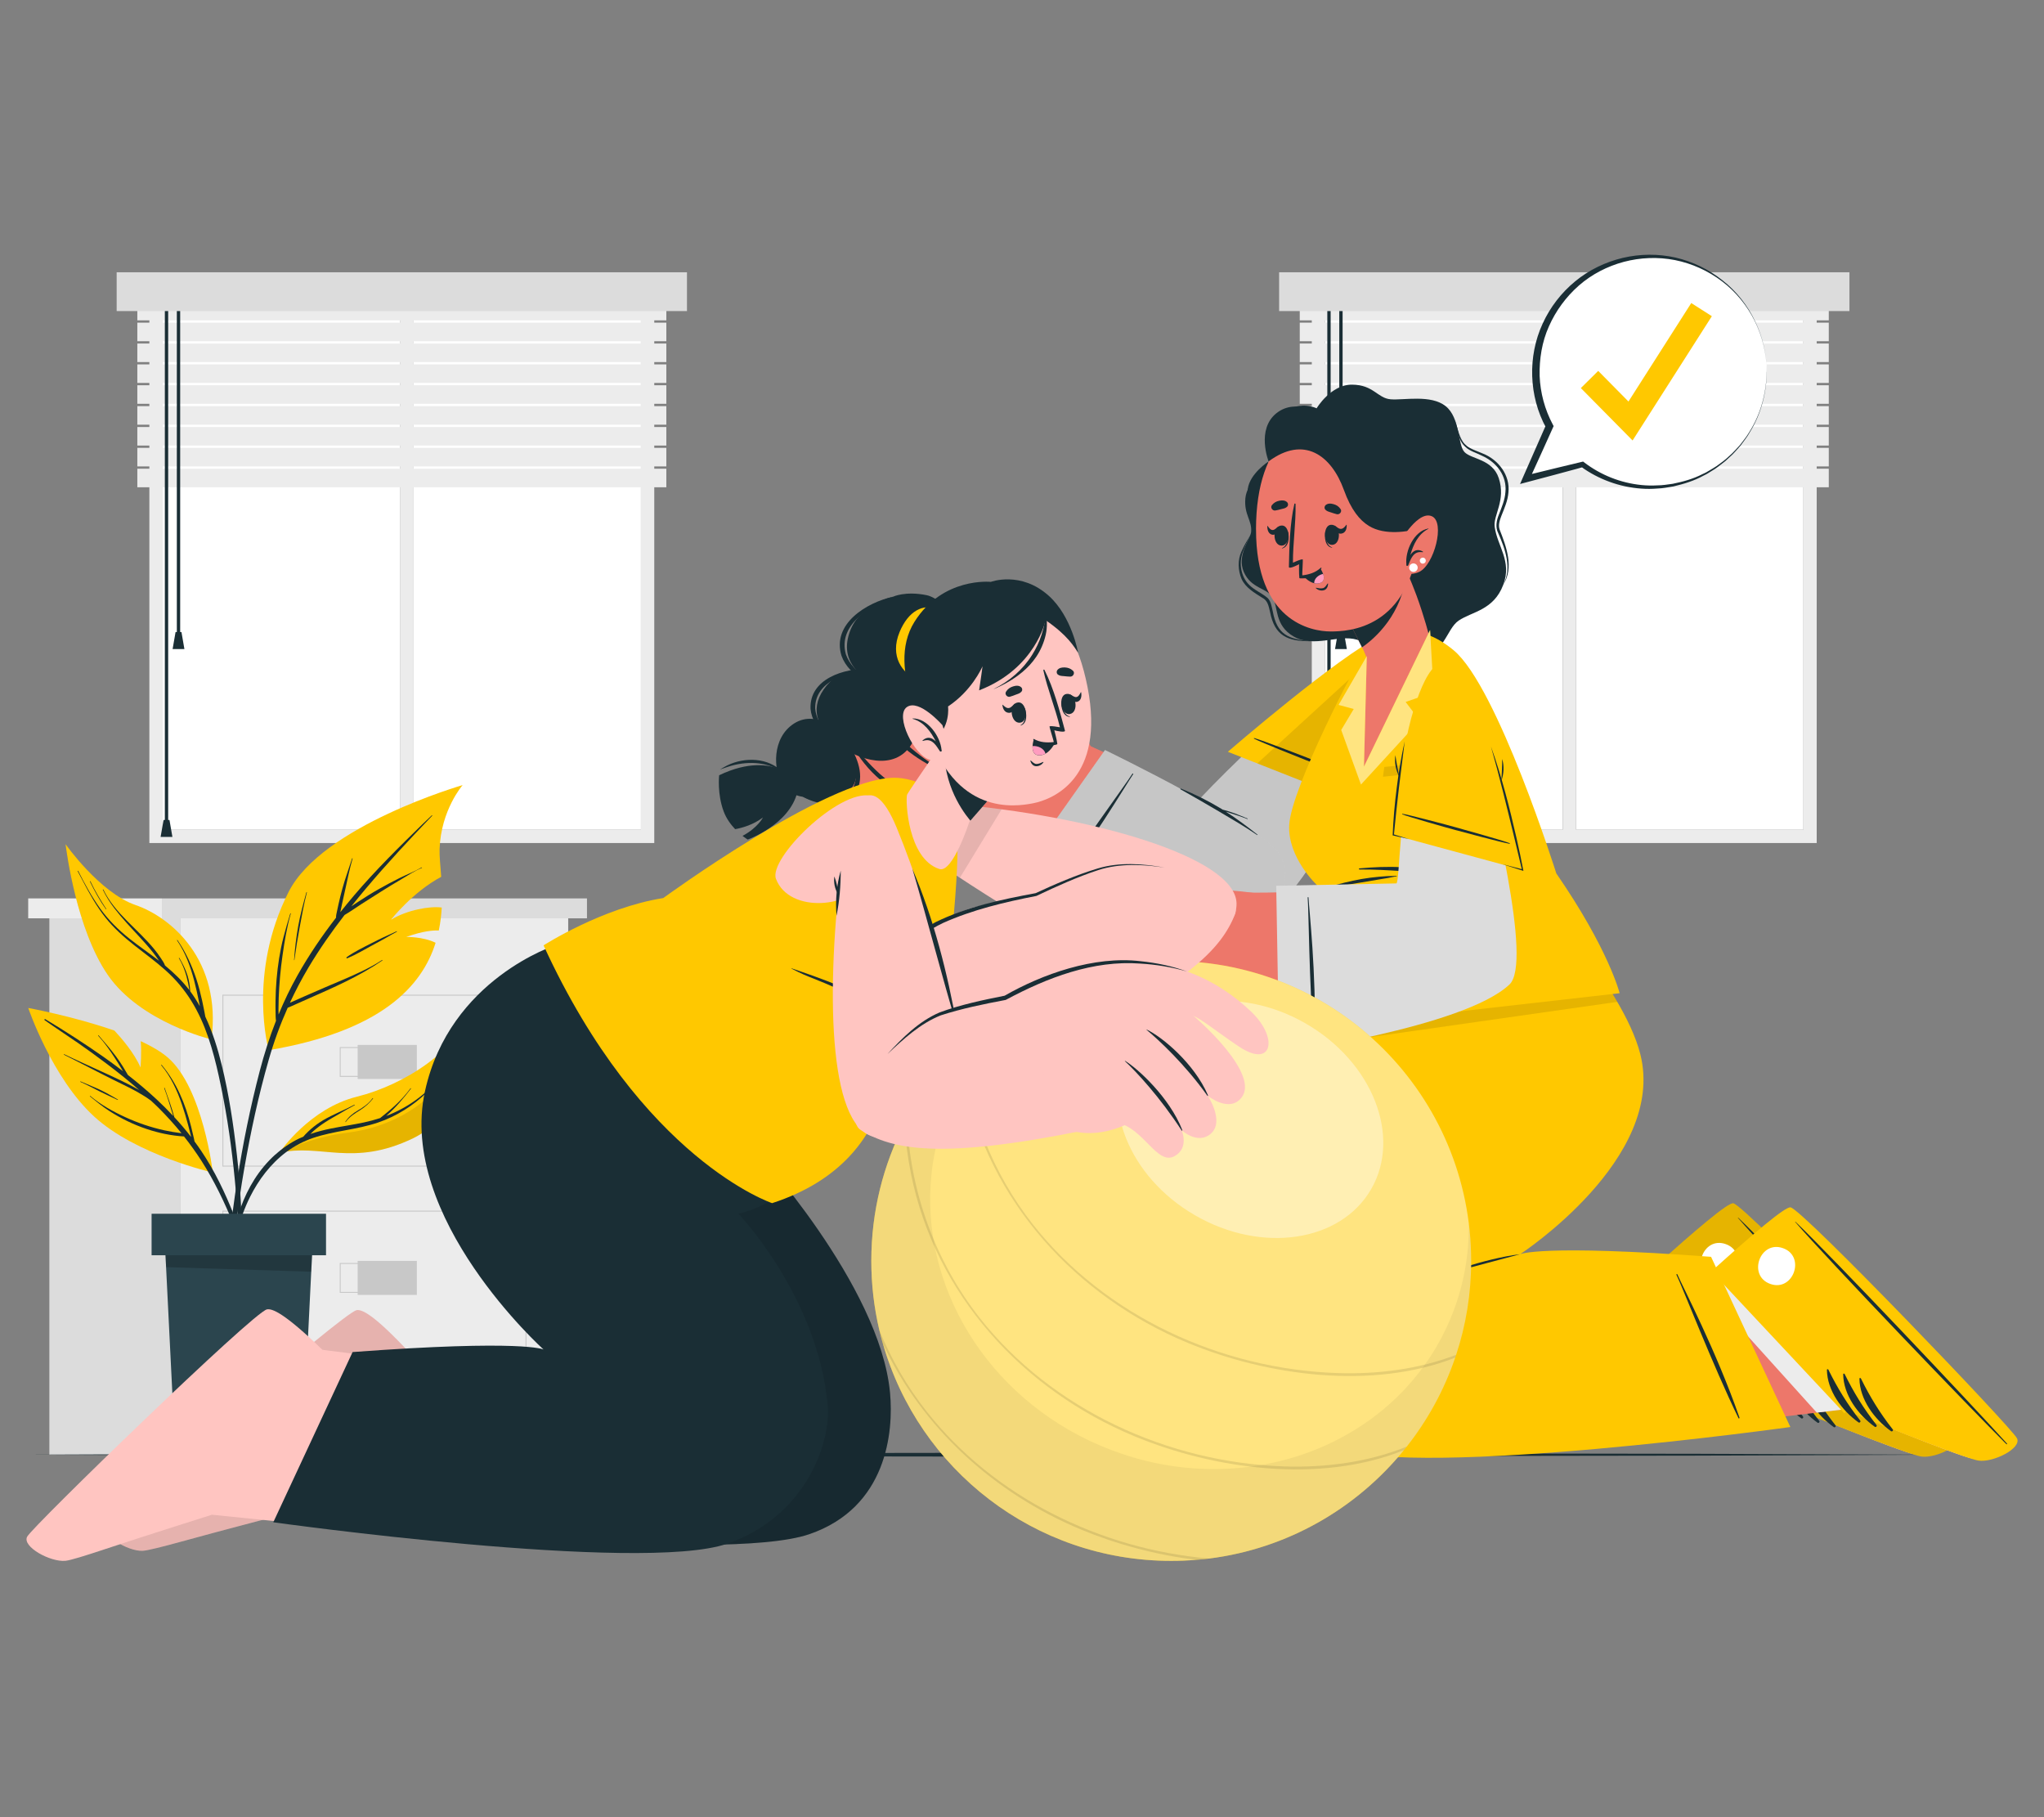 <?xml version="1.0" encoding="UTF-8"?>
<svg id="Layer_2" data-name="Layer 2" xmlns="http://www.w3.org/2000/svg" viewBox="0 0 540 480">
  <rect x="0" y="0" width="540" height="480" fill="#808080" stroke="none"/>
  <defs>
    <style>
      .cls-1 {
        opacity: .4;
      }

      .cls-1, .cls-2, .cls-3, .cls-4, .cls-5, .cls-6, .cls-7, .cls-8, .cls-9, .cls-10, .cls-11, .cls-12, .cls-13, .cls-14, .cls-15, .cls-16, .cls-17, .cls-18, .cls-19 {
        stroke-width: 0px;
      }

      .cls-1, .cls-11, .cls-16 {
        fill: #fff;
      }

      .cls-2 {
        fill: #dcdcdc;
      }

      .cls-3 {
        fill: #ff9cbf;
      }

      .cls-4 {
        fill: #c8c8c8;
      }

      .cls-5 {
        fill: #ffc5c1;
      }

      .cls-6 {
        fill: #ececec;
      }

      .cls-7 {
        fill: #ed776a;
      }

      .cls-8 {
        opacity: .05;
      }

      .cls-10 {
        fill: #2b454e;
      }

      .cls-11 {
        opacity: .5;
      }

      .cls-20 {
        stroke: #c8c8c8;
        stroke-miterlimit: 10;
        stroke-width: .25px;
      }

      .cls-20, .cls-12 {
        fill: none;
      }

      .cls-13 {
        opacity: .2;
      }

      .cls-14, .cls-17 {
        fill: #1a2e35;
      }

      .cls-15 {
        fill: #ffc800;
      }

      .cls-17, .cls-21, .cls-19 {
        opacity: .1;
      }

      .cls-18 {
        fill: #ff9bbe;
      }
    </style>
  </defs>
  <g id="Layer_2-2" data-name="Layer 2">
    <g>
      <g>
        <g>
          <rect class="cls-6" x="47.74" y="242.58" width="102.38" height="141.68" transform="translate(197.85 626.83) rotate(180)"/>
          <rect class="cls-2" x="42.78" y="237.32" width="112.3" height="5.26" transform="translate(197.85 479.89) rotate(180)"/>
          <rect class="cls-6" x="7.46" y="237.32" width="35.32" height="5.26" transform="translate(50.23 479.89) rotate(180)"/>
          <rect class="cls-2" x="13.05" y="242.58" width="34.69" height="141.68" transform="translate(60.78 626.83) rotate(180)"/>
          <g>
            <rect class="cls-20" x="58.89" y="262.87" width="80.08" height="45.15" transform="translate(197.85 570.89) rotate(180)"/>
            <g>
              <rect class="cls-4" x="94.5" y="276.02" width="15.64" height="8.99" transform="translate(204.63 561.02) rotate(180)"/>
              <rect class="cls-20" x="89.87" y="276.69" width="15.64" height="7.63" transform="translate(195.39 561.02) rotate(180)"/>
            </g>
          </g>
          <g>
            <rect class="cls-20" x="58.89" y="319.91" width="80.08" height="45.15" transform="translate(197.85 684.97) rotate(180)"/>
            <g>
              <rect class="cls-4" x="94.5" y="333.05" width="15.64" height="8.99" transform="translate(204.63 675.1) rotate(180)"/>
              <rect class="cls-20" x="89.87" y="333.73" width="15.64" height="7.63" transform="translate(195.39 675.1) rotate(180)"/>
            </g>
          </g>
        </g>
        <g>
          <g>
            <path class="cls-6" d="M346.56,72.62v150.06h133.39V72.62h-133.39ZM476.43,219.16h-126.35V76.14h126.35v143.02Z"/>
            <polygon class="cls-16" points="476.43 76.14 476.43 219.16 416.38 219.16 416.38 77.05 412.87 77.05 412.87 219.16 350.08 219.16 350.08 76.14 476.43 76.14"/>
            <rect class="cls-6" x="412.87" y="77.05" width="3.51" height="143.86"/>
            <g>
              <g>
                <rect class="cls-6" x="343.38" y="79.73" width="139.76" height="4.9" transform="translate(826.52 164.35) rotate(180)"/>
                <rect class="cls-6" x="343.38" y="85.24" width="139.76" height="4.9" transform="translate(826.52 175.37) rotate(180)"/>
                <rect class="cls-6" x="343.38" y="90.75" width="139.76" height="4.9" transform="translate(826.52 186.39) rotate(180)"/>
                <rect class="cls-6" x="343.38" y="96.26" width="139.76" height="4.9" transform="translate(826.52 197.41) rotate(180)"/>
                <rect class="cls-6" x="343.38" y="101.77" width="139.76" height="4.9" transform="translate(826.52 208.43) rotate(180)"/>
                <rect class="cls-6" x="343.38" y="107.27" width="139.76" height="4.9" transform="translate(826.52 219.45) rotate(180)"/>
                <rect class="cls-6" x="343.38" y="112.78" width="139.76" height="4.9" transform="translate(826.52 230.47) rotate(180)"/>
                <rect class="cls-6" x="343.38" y="118.29" width="139.76" height="4.9" transform="translate(826.52 241.49) rotate(180)"/>
                <rect class="cls-6" x="343.38" y="123.8" width="139.76" height="4.9" transform="translate(826.52 252.51) rotate(180)"/>
              </g>
              <g>
                <g>
                  <rect class="cls-14" x="353.82" y="78.73" width=".88" height="88.62"/>
                  <polygon class="cls-14" points="352.7 171.45 355.82 171.45 355.04 166.96 353.48 166.96 352.7 171.45"/>
                </g>
                <g>
                  <rect class="cls-14" x="350.66" y="78.73" width=".88" height="139.04"/>
                  <polygon class="cls-14" points="349.53 221.07 352.66 221.07 351.87 216.59 350.32 216.59 349.53 221.07"/>
                </g>
              </g>
              <rect class="cls-2" x="337.92" y="71.93" width="150.67" height="10.25" transform="translate(826.52 154.1) rotate(180)"/>
            </g>
          </g>
          <g>
            <path class="cls-6" d="M39.46,72.62v150.06h133.39V72.62H39.46ZM169.33,219.16H42.98V76.14h126.35v143.02Z"/>
            <polygon class="cls-16" points="169.33 76.14 169.33 219.16 109.28 219.16 109.28 77.05 105.77 77.05 105.77 219.16 42.98 219.16 42.98 76.14 169.33 76.14"/>
            <rect class="cls-6" x="105.77" y="77.05" width="3.51" height="143.86"/>
            <g>
              <g>
                <rect class="cls-6" x="36.27" y="79.73" width="139.76" height="4.9" transform="translate(212.31 164.35) rotate(180)"/>
                <rect class="cls-6" x="36.27" y="85.24" width="139.76" height="4.9" transform="translate(212.31 175.37) rotate(180)"/>
                <rect class="cls-6" x="36.27" y="90.75" width="139.76" height="4.9" transform="translate(212.31 186.39) rotate(180)"/>
                <rect class="cls-6" x="36.27" y="96.26" width="139.76" height="4.9" transform="translate(212.31 197.41) rotate(180)"/>
                <rect class="cls-6" x="36.27" y="101.77" width="139.76" height="4.9" transform="translate(212.31 208.43) rotate(180)"/>
                <rect class="cls-6" x="36.27" y="107.27" width="139.76" height="4.9" transform="translate(212.31 219.45) rotate(180)"/>
                <rect class="cls-6" x="36.27" y="112.78" width="139.76" height="4.9" transform="translate(212.31 230.47) rotate(180)"/>
                <rect class="cls-6" x="36.27" y="118.29" width="139.76" height="4.9" transform="translate(212.31 241.49) rotate(180)"/>
                <rect class="cls-6" x="36.27" y="123.8" width="139.76" height="4.9" transform="translate(212.31 252.51) rotate(180)"/>
              </g>
              <g>
                <g>
                  <rect class="cls-14" x="46.72" y="78.73" width=".88" height="88.62"/>
                  <polygon class="cls-14" points="45.6 171.45 48.72 171.45 47.94 166.96 46.38 166.96 45.6 171.45"/>
                </g>
                <g>
                  <rect class="cls-14" x="43.55" y="78.73" width=".88" height="139.04"/>
                  <polygon class="cls-14" points="42.43 221.07 45.55 221.07 44.77 216.59 43.21 216.59 42.43 221.07"/>
                </g>
              </g>
              <rect class="cls-2" x="30.82" y="71.93" width="150.67" height="10.25" transform="translate(212.31 154.1) rotate(180)"/>
            </g>
          </g>
        </g>
        <polygon class="cls-14" points="7.64 384.25 70.65 384.01 133.67 383.92 259.71 383.75 385.74 383.92 448.76 384.01 511.77 384.25 448.76 384.5 385.74 384.59 259.71 384.75 133.67 384.58 70.65 384.5 7.64 384.25"/>
        <g>
          <g>
            <g>
              <path class="cls-15" d="M56.24,309.73s-20.3-4.6-31.43-14.86c-11.13-10.25-17.35-28.62-17.35-28.62,0,0,11.95,2.19,22.77,5.98,1.82,1.94,5.28,5.95,6.89,9.74,0,0,.34-4.01.05-6.96,2.89,1.34,5.41,2.81,7.23,4.39,9.23,8.07,11.83,30.33,11.83,30.33Z"/>
              <g>
                <path class="cls-14" d="M20.14,275.18c-2.77-1.92-5.59-3.76-8.34-5.7-.17-.12-.01-.38.17-.27,5.23,3.13,10.39,6.47,15.38,9.96,1.74,1.22,3.45,2.49,5.14,3.78-.12-.2-.23-.4-.35-.6-.61-1.02-1.25-2.02-1.89-3.02-1.29-2.01-2.7-3.99-4.31-5.75-.06-.07.04-.16.1-.1,1.58,1.82,3.16,3.63,4.6,5.56.69.92,1.32,1.87,1.93,2.85.32.51.62,1.01.91,1.53.1.17.2.35.3.52,2.63,2.06,5.18,4.21,7.62,6.48,1.51,1.4,2.96,2.86,4.36,4.36-.78-2.46-1.47-4.94-2.38-7.36-.03-.08.1-.12.13-.03.88,2.54,1.85,5.09,2.54,7.7,1.56,1.68,3.04,3.42,4.44,5.23-.02-.11-.05-.22-.07-.33-.23-.96-.47-1.91-.73-2.86-.49-1.84-1.03-3.66-1.65-5.46-1.27-3.69-2.92-7.3-5.45-10.3-.06-.07.04-.16.1-.1,3.97,4.7,6.29,10.33,7.78,16.24.22.86.42,1.73.62,2.6.1.46.23.93.3,1.4.61.83,1.22,1.67,1.79,2.53,3.53,5.25,6.27,10.98,8.59,16.85,2.61,6.61,4.64,13.44,6.51,20.29.04.13-.16.18-.21.05-3.97-11.88-8.03-23.93-14.82-34.55-1.44-2.24-2.99-4.4-4.64-6.49-3.34-.19-6.71-.91-9.87-1.97-3.5-1.17-6.8-2.78-9.9-4.78-1.79-1.15-3.42-2.5-5.07-3.83-.08-.06,0-.17.09-.11,2.75,2.32,6.05,4.14,9.31,5.63,3.28,1.5,6.72,2.67,10.24,3.44,1.5.33,3.02.57,4.54.77-1.88-2.31-3.88-4.52-5.99-6.63-.68-.68-1.39-1.34-2.1-2-2.33-1.7-4.92-3.05-7.51-4.3-3.33-1.61-6.6-3.31-9.89-4.99-1.86-.94-3.7-1.91-5.58-2.83-.08-.04,0-.16.07-.12,3.34,1.61,6.73,3.12,10.09,4.66,3.17,1.45,6.38,2.91,9.42,4.62.13.07.25.15.38.23-2.75-2.39-5.6-4.68-8.51-6.88-2.69-2.03-5.42-4.02-8.2-5.94Z"/>
                <path class="cls-14" d="M21.29,285.65c1.65.72,3.33,1.37,4.97,2.13,1.68.79,3.27,1.71,4.87,2.65.07.04,0,.14-.07.11-1.62-.77-3.26-1.5-4.86-2.31-1.64-.83-3.27-1.71-4.95-2.45-.08-.04-.04-.17.04-.13Z"/>
              </g>
            </g>
            <g>
              <path class="cls-15" d="M122.2,207.41s-5.7,6.53-6.07,16.86c-.07,1.82.22,4.36.43,7.34-7.57,4.04-13.25,11.32-13.25,11.32,4.3-2.58,10.2-3.63,13.39-3.21-.11,1.96-.34,4-.78,6.07-1.41-.08-4.12.11-8.61,1.7,0,0,4.41-.11,7.77,1.54-3.62,11.51-14.38,23.34-44.09,28.37,0,0-5.73-20.17,5.26-41.81,8.9-17.51,45.94-28.2,45.94-28.2Z"/>
              <g>
                <path class="cls-14" d="M60.71,326.69c.52-4.92,1.16-9.83,1.92-14.71,1.52-9.78,3.49-19.5,5.99-29.08,1.18-4.52,2.59-8.94,4.29-13.25-.11-.78-.09-1.6-.11-2.38-.02-.95-.03-1.9-.01-2.85.02-1.9.11-3.8.27-5.7.32-3.74.89-7.5,1.83-11.14.54-2.12,1.17-4.2,1.8-6.29.03-.09.16-.05.13.04-1.05,3.62-1.66,7.39-2.19,11.12-.53,3.69-.86,7.42-1,11.15-.04,1.02-.06,2.04-.06,3.06,0,.43.02.87.03,1.31,1.46-3.54,3.11-7,5.01-10.36,2.99-5.32,6.44-10.38,10.17-15.21-.03-.55.13-1.13.24-1.66.14-.66.28-1.33.43-1.99.3-1.36.64-2.71,1.01-4.05.74-2.69,1.71-5.29,2.56-7.95.03-.08.16-.05.13.04-.78,2.63-1.31,5.36-1.91,8.04-.3,1.33-.59,2.65-.88,3.98-.15.66-.29,1.33-.42,1.99,0,.05-.02.1-.03.15,1.2-1.51,2.43-3.01,3.68-4.48,5.67-6.65,11.89-12.79,18.15-18.88.77-.75,1.56-1.48,2.34-2.22.06-.06.16.04.1.1-5.98,6.24-11.87,12.55-17.45,19.16-1.33,1.57-2.63,3.16-3.91,4.77.67-.46,1.36-.9,2.03-1.34,1.73-1.13,3.48-2.23,5.28-3.24,1.8-1.01,3.62-2,5.47-2.91,1.91-.94,3.94-1.71,5.78-2.78.08-.05.15.09.07.12-1.9.78-3.66,1.96-5.42,3-1.81,1.07-3.61,2.15-5.39,3.28-1.75,1.11-3.5,2.2-5.24,3.33-1.45.94-2.87,1.96-4.37,2.83-3.43,4.44-6.65,9.04-9.52,13.85-1.81,3.04-3.44,6.15-4.92,9.33.36-.15.71-.31,1.07-.46.91-.4,1.81-.81,2.72-1.21,1.75-.78,3.5-1.53,5.26-2.29,3.33-1.45,6.72-2.78,9.98-4.37,1.83-.89,3.64-1.83,5.33-2.96.07-.05.14.07.07.12-6.09,4.2-12.92,7.16-19.66,10.14l-2.92,1.29c-.8.36-1.61.75-2.43,1.06-1.99,4.45-3.67,9.04-5.02,13.77-2.71,9.44-4.77,19.08-6.46,28.74-1.7,9.7-2.85,19.47-3.75,29.28-.11,1.22-.22,2.45-.36,3.67-.06.49-.78.49-.77-.02.05-4.98.56-9.97,1.08-14.92Z"/>
                <path class="cls-14" d="M78.78,244.64c.54-3.02,1.35-5.97,2.16-8.93.02-.09.15-.05.13.04-.75,2.9-1.29,5.86-1.83,8.81-.56,3-1.05,6.02-1.47,9.04,0,.05-.09.05-.08,0,.2-3.01.56-5.99,1.09-8.96Z"/>
                <path class="cls-14" d="M91.59,252.83c2.01-1.43,4.27-2.51,6.46-3.64,1.08-.56,2.18-1.09,3.28-1.62,1.13-.55,2.31-1.01,3.43-1.57.08-.04.15.08.07.12-1.09.55-2.12,1.2-3.18,1.79-1.1.6-2.19,1.21-3.3,1.8-2.17,1.17-4.31,2.46-6.59,3.41-.2.08-.34-.17-.16-.29Z"/>
              </g>
            </g>
            <g>
              <path class="cls-17" d="M55.87,274.56s-18.79-4.49-27.42-17.09c-8.24-12.04-10.9-32.56-11.11-34.36.34,1.65,4.22,19.59,17.01,27.94,9.79,6.4,19.26,11.66,21.52,23.51Z"/>
              <path class="cls-14" d="M38.53,242.1c3.31,3.18,5.79,6.93,6.93,11.41,0,.04-.05.06-.06.02-1.41-4.17-3.74-8.28-6.96-11.33-.06-.06.03-.17.09-.1Z"/>
              <g>
                <path class="cls-15" d="M55.87,274.56s-18.79-4.49-27.42-17.09c-8.24-12.04-10.9-32.56-11.11-34.36-.02-.08-.02-.13-.02-.13,0,0,9.01,12.81,18.48,16.08,9.47,3.27,22.78,14.57,20.07,35.5Z"/>
                <path class="cls-14" d="M20.65,230.05c1.74,3.42,3.57,6.81,5.81,9.93,2.18,3.04,4.81,5.63,7.73,7.95,2.55,2.03,5.25,3.86,7.83,5.85-.02-.03-.04-.06-.06-.09-.49-.72-1-1.42-1.54-2.1-1.08-1.37-2.25-2.67-3.43-3.96-2.34-2.53-4.72-5.02-6.81-7.76-1.16-1.52-2.18-3.13-3.01-4.85-.04-.08.09-.12.13-.04,3.05,6.35,9.13,10.41,13.48,15.78.62.76,1.2,1.55,1.74,2.37.38.58.84,1.23,1.08,1.91,2.36,1.94,4.55,4.05,6.41,6.48-.16-1.23-.43-2.46-.75-3.65-.47-1.68-1.08-3.26-1.99-4.76-.05-.08.07-.15.11-.08.88,1.48,1.68,3.08,2.19,4.73.41,1.34.61,2.68.68,4.06,0,0,0,0,0,.01.94,1.26,1.77,2.58,2.54,3.95-.08-.4-.15-.8-.23-1.2-.37-1.87-.79-3.74-1.27-5.59-.99-3.74-2.32-7.37-4.52-10.59-.05-.07.07-.15.12-.08,2.17,3.17,3.82,6.71,5.01,10.36.6,1.84,1.08,3.72,1.5,5.61.21.92.39,1.85.57,2.78.09.48.2.97.27,1.47,1.92,4.06,3.27,8.41,4.33,12.74,1.92,7.79,3.11,15.79,4.01,23.76.94,8.36,1.43,16.81,1.3,25.23-.02,1.06-.08,2.11-.14,3.17-.02.27-.42.31-.43.02-.18-4.17-.29-8.34-.54-12.51-.25-4.17-.61-8.33-1.06-12.48-.88-8.15-2.14-16.29-3.92-24.29-1.52-6.87-3.5-13.78-7.25-19.8-1.88-3.02-4.13-5.69-6.78-8.06-2.63-2.36-5.51-4.44-8.29-6.63-2.76-2.18-5.42-4.55-7.61-7.31-2.36-2.98-4.23-6.33-5.98-9.7-.44-.85-.9-1.7-1.35-2.55-.04-.08.08-.16.12-.08Z"/>
                <path class="cls-14" d="M23.89,232.8c1.2,2.54,2.65,4.96,4.19,7.32.04.06-.05.11-.09.06-1.64-2.31-3-4.79-4.23-7.33-.04-.08.09-.12.13-.04Z"/>
              </g>
            </g>
            <g>
              <path class="cls-15" d="M124.82,266.25s.3,26.7-15.67,34.41c-15.96,7.72-24.52,1.29-35.37,3.87,0,0,.01,0,.02-.01.42-.64,8.16-11.77,20.48-14.83,12.67-3.16,26.7-12.31,30.54-23.43Z"/>
              <path class="cls-19" d="M124.82,266.25s.3,26.7-15.67,34.41c-15.96,7.72-24.52,1.29-35.37,3.87,0,0,.01,0,.02-.01.45-.22,8.37-4.18,18.15-5.35,10.07-1.21,29.3-7.77,32.87-32.91Z"/>
              <g>
                <path class="cls-14" d="M72.73,305c1.9-1.72,4.04-3.19,6.35-4.3.34-.16.69-.3,1.04-.44.17-.21.35-.42.54-.61.48-.5.98-.98,1.5-1.43,1-.86,2.07-1.65,3.21-2.32,2.64-1.55,5.54-2.64,8.25-4.09.08-.04.15.08.07.12-1.34.69-2.63,1.46-3.93,2.22-1.27.74-2.56,1.44-3.79,2.24-1.11.71-2.17,1.5-3.16,2.37-.28.25-.55.51-.82.78,1.76-.6,3.57-1.06,5.39-1.43,2.92-.59,5.88-1.01,8.8-1.63,1.43-.31,2.85-.69,4.24-1.14,1.33-1.07,2.65-2.13,3.9-3.28,1.52-1.4,2.91-2.92,4.13-4.58.05-.07.17,0,.12.07-1.97,2.54-4.08,5.1-6.55,7.22.69-.26,1.37-.54,2.04-.85,5.42-2.46,10.25-6.38,13.6-11.32.05-.07.17,0,.12.07-2.92,4.23-6.63,7.85-11.01,10.57-2.19,1.36-4.51,2.47-6.95,3.29-2.81.94-5.73,1.5-8.64,2.04-2.85.53-5.71,1.08-8.46,2.01-2.55.87-4.94,2.12-7.1,3.73-4.11,3.08-7.29,7.29-9.57,11.86-3.02,6.06-4.47,12.84-5.27,19.52-.03.29-.48.29-.46-.01.75-11.22,3.75-22.9,12.4-30.7Z"/>
                <path class="cls-14" d="M91.25,296.3c.8-1.27,1.99-2.23,3.28-2.97,1.51-.87,2.86-1.81,3.9-3.23.05-.07.17,0,.12.07-.96,1.24-2.12,2.25-3.45,3.09-1.39.87-2.8,1.73-3.76,3.11-.04.06-.14,0-.1-.06Z"/>
              </g>
            </g>
          </g>
          <g>
            <g>
              <polygon class="cls-10" points="82.78 324.71 79.83 384.25 46.34 384.25 43.38 324.71 82.78 324.71"/>
              <polygon class="cls-13" points="43.38 324.71 43.88 334.71 82.23 335.92 82.78 324.71 43.38 324.71"/>
            </g>
            <rect class="cls-10" x="40.05" y="320.61" width="46.08" height="10.96"/>
          </g>
        </g>
        <g>
          <g>
            <g>
              <g>
                <path class="cls-7" d="M386.41,334.8s51.26-.16,51.28-.18c7.27-6.49,13.76-12.05,17.38-14.62.02-.02.03-.03.06-.04,1.37-.97,2.31-1.5,2.72-1.47.03,0,.06,0,.08,0,3.4.85,56.97,57.43,58.17,60.03,1.22,2.6-6.12,6.24-9.95,5.7-3.85-.55-34.04-13.03-34.04-13.03l-68.09,8.12-17.63-44.52Z"/>
                <path class="cls-6" d="M506.16,384.22c-3.85-.55-34.03-13.03-34.03-13.03l-7.28.87-34.08-37.78c4.11.2,6.81.33,6.92.33,7.26-6.49,13.75-12.05,17.38-14.62.02-.02.03-.03.06-.04,1.37-.96,2.31-1.5,2.73-1.46.03,0,.06,0,.08,0,3.4.86,56.97,57.43,58.17,60.03,1.22,2.6-6.12,6.24-9.95,5.7Z"/>
                <g>
                  <path class="cls-15" d="M517.74,378.85c-1.25-2.66-56.32-60.15-59.8-61-1.32-.35-10.16,7.19-20.59,16.6-.11.1-.22.2-.32.3l35.11,37.49.62-.62s30.92,12.58,34.86,13.12c3.91.53,11.39-3.23,10.13-5.88Z"/>
                  <path class="cls-19" d="M517.74,378.85c-1.25-2.66-56.32-60.15-59.8-61-1.32-.35-10.16,7.19-20.59,16.6-.11.1-.22.2-.32.3l35.11,37.49.62-.62s30.92,12.58,34.86,13.12c3.91.53,11.39-3.23,10.13-5.88Z"/>
                  <g>
                    <path class="cls-14" d="M514.89,380.33c-9.52-9.46-47.03-48.53-55.72-58.61-.07-.08-.02-.13.06-.06,9.64,9.17,46.83,48.54,55.82,58.52.19.21.04.35-.16.15Z"/>
                    <path class="cls-14" d="M475.85,374.62c-4.36-3.13-8.25-8.36-8.32-13.87,0-.21.3-.21.38-.05,2.42,4.9,5.02,9.14,8.41,13.45.24.3-.15.7-.47.48Z"/>
                    <path class="cls-14" d="M480.15,375.78c-4.37-3.13-8.25-8.36-8.32-13.87,0-.21.3-.21.38-.05,2.42,4.9,5.02,9.14,8.41,13.45.24.3-.15.7-.47.48Z"/>
                    <path class="cls-14" d="M484.44,376.95c-4.36-3.13-8.25-8.36-8.32-13.87,0-.21.3-.21.38-.05,2.42,4.9,5.02,9.14,8.41,13.45.24.3-.15.7-.47.48Z"/>
                  </g>
                  <path class="cls-16" d="M452.56,338.07c-6.08-2.17-2.71-11.62,3.37-9.44,6.08,2.17,2.71,11.62-3.37,9.44Z"/>
                </g>
              </g>
              <g>
                <path class="cls-15" d="M342.19,260.26c11.82,28.46,9.29,20.67,9.29,20.67,0,0-33.37,36.04-35.99,64.66-.93,10.14.74,30.21,21.31,37.28,22.91,7.88,119.91-7.11,119.91-7.11l-28.08-42.07c-45.24-3.36-51.38.73-51.38.73,0,0,45.6-30.93,38.21-64.4-6.55-29.65-22.72-30.08-22.72-30.08l-50.55,20.33Z"/>
                <g class="cls-21">
                  <path class="cls-9" d="M342.19,260.26c11.82,28.46,9.29,20.67,9.29,20.67,0,0-33.37,36.04-35.99,64.66-.93,10.14.74,30.21,21.31,37.28,22.91,7.88,119.91-7.11,119.91-7.11l-28.08-42.07c-45.24-3.36-51.38.73-51.38.73,0,0,45.6-30.93,38.21-64.4-6.55-29.65-22.72-30.08-22.72-30.08l-50.55,20.33Z"/>
                </g>
                <path class="cls-14" d="M439.52,372.56c-8.29-16.56-19.46-32.48-21.21-35.42-.08-.14-.29.03-.2.17,1.87,2.77,12.67,22.55,21.19,35.44.1.15.3-.02.22-.18Z"/>
              </g>
            </g>
            <g>
              <g>
                <path class="cls-7" d="M401.53,333.17s51.26,2.56,51.28,2.53c7.27-6.49,13.76-12.05,17.38-14.62.02-.02.03-.03.06-.04,1.37-.97,2.31-1.5,2.72-1.47.03,0,.06,0,.08,0,3.4.85,56.97,57.43,58.17,60.03,1.22,2.6-6.12,6.24-9.95,5.7-3.85-.55-34.04-13.03-34.04-13.03l-68.09,8.12-17.63-47.23Z"/>
                <path class="cls-6" d="M521.28,385.3c-3.85-.55-34.03-13.03-34.03-13.03l-7.28.87-34.08-37.78c4.11.2,6.81.33,6.92.33,7.26-6.49,13.75-12.05,17.38-14.62.02-.02.03-.03.06-.04,1.37-.96,2.31-1.5,2.73-1.46.03,0,.06,0,.08,0,3.4.86,56.97,57.43,58.17,60.03,1.22,2.6-6.12,6.24-9.95,5.69Z"/>
                <g>
                  <path class="cls-15" d="M532.86,379.92c-1.25-2.66-56.32-60.15-59.8-61-1.32-.35-10.16,7.19-20.59,16.6-.11.1-.22.2-.32.3l35.11,37.49.62-.62s30.92,12.58,34.86,13.12c3.91.53,11.39-3.23,10.13-5.88Z"/>
                  <g>
                    <path class="cls-14" d="M530.01,381.41c-9.52-9.46-47.03-48.53-55.72-58.61-.07-.08-.02-.13.06-.06,9.64,9.17,46.83,48.54,55.82,58.52.19.21.04.35-.16.15Z"/>
                    <path class="cls-14" d="M490.97,375.7c-4.36-3.13-8.25-8.36-8.32-13.87,0-.21.3-.21.38-.05,2.42,4.9,5.02,9.14,8.41,13.45.24.3-.15.7-.47.48Z"/>
                    <path class="cls-14" d="M495.27,376.86c-4.37-3.13-8.25-8.36-8.32-13.87,0-.21.3-.21.38-.05,2.42,4.9,5.02,9.14,8.41,13.45.24.3-.15.7-.47.48Z"/>
                    <path class="cls-14" d="M499.56,378.02c-4.36-3.13-8.25-8.36-8.32-13.87,0-.21.3-.21.38-.05,2.42,4.9,5.02,9.14,8.41,13.45.24.3-.15.7-.47.48Z"/>
                  </g>
                  <path class="cls-16" d="M467.68,339.14c-6.08-2.17-2.71-11.62,3.37-9.44,6.08,2.17,2.71,11.62-3.37,9.44Z"/>
                </g>
              </g>
              <g>
                <path class="cls-15" d="M339.54,255.08c14.18,28.93,19,32.66,19,32.66,0,0-28.51,36.08-32.01,58.2-1.59,10.05,5.97,29.59,26.55,36.67,22.91,7.88,119.91-5.67,119.91-5.67l-20.95-44.96c-45.24-3.36-50.44-.68-50.44-.68,0,0,38.72-25.28,31.75-52.85-4.61-18.2-29.48-44.35-29.48-44.35l-64.34,20.99Z"/>
                <path class="cls-19" d="M427.29,264.64l-12.7,1.81-64.28,9.16-1.55.22c-1.38-3.15-3.37-7.83-6.23-14.72,0,0,0-.02,0-.02-.95-1.87-1.94-3.87-2.99-6.01l64.33-20.99s14.51,15.25,23.42,30.56Z"/>
                <path class="cls-14" d="M401.61,331.29c-9.61,1.14-21.76,5.81-21.76,5.81"/>
                <path class="cls-14" d="M459.55,374.46c-6.07-17.49-15.07-34.74-16.43-37.87-.06-.15-.3,0-.22.14,1.49,2.99,9.64,24.01,16.4,37.89.08.16.3.02.24-.15Z"/>
              </g>
            </g>
          </g>
          <g>
            <g>
              <path class="cls-14" d="M347.83,107.86s3.73-6.31,9.39-6.26c5.66.05,6.69,3.58,10.16,3.87,3.46.29,10.64-1.31,14.54,1.81,3.9,3.12,3.14,10.18,4.97,12.12,1.83,1.94,7.38,1.82,9.06,6.89,1.96,5.9-1.5,9.78-1.07,12.88.7,5.14,4.63,9.05,2.26,15.31-2.55,6.74-8.24,7.05-11.78,9.45-3.4,2.31-3.59,9.24-11.57,10.32-7.98,1.08-10.48-3.82-15.32-5.28-4.84-1.46-11.34,2.21-16.63-.8-5.29-3-4.08-8-5.68-10.46-1.59-2.46-5.64-2.24-7.56-6.62-1.92-4.39,1.75-8.76,1.93-10.55.3-3.07-1.91-4.55-1.52-8.91.39-4.36,5.39-7.78,6.32-9.18,2.24-3.35-.75-9.76,3.05-12.95,4.82-4.05,9.46-1.64,9.46-1.64Z"/>
              <path class="cls-14" d="M384.31,110.78c.58,1.77,1.12,4.39,2.17,5.91,1.22,1.82,3.4,2.26,5.29,3.12,4.11,1.63,7.22,5.71,6.74,10.27-.17,2.22-1.1,4.24-1.86,6.17-.45,1.21-.88,2.42-.47,3.62,1.78,4.56,3.85,10.05.96,14.61,2.33-4.42.54-9.39-1.32-13.63-.82-1.53-.47-3.39.14-4.86.77-2,1.61-3.93,1.75-5.98.46-4.32-2.36-7.94-6.21-9.64-1.39-.73-3.07-1.15-4.26-2.23-2.12-1.81-2.27-4.84-2.93-7.36h0Z"/>
              <path class="cls-14" d="M346.21,169.37c-6.04.06-9.47-1.43-10.68-7.72-.38-1.53-.57-3.04-2.11-3.79-1.99-1.26-4.37-2.62-5.41-4.93-.96-2.31-1.08-4.96-.03-7.25.66-1.49,1.47-2.88,2.3-4.26-.66,1.46-1.41,2.9-1.93,4.4-1.1,2.85-.56,6.47,1.64,8.64,1.37,1.42,3.34,2.17,4.89,3.49.94.89,1.06,2.37,1.37,3.53,1.13,6.22,4.16,7.34,9.97,7.89h0Z"/>
            </g>
            <g>
              <path class="cls-2" d="M357.16,173.82c-7.43,5.61-44.02,38.44-48.31,47.34-4.23,8.76-4.4,27.06,17.71,25.07,14.37-1.29,33.83-40.12,42.88-63.66,4.16-10.81,3.31-20.52-12.28-8.75Z"/>
              <g class="cls-21">
                <path class="cls-9" d="M357.16,173.82c-7.43,5.61-44.02,38.44-48.31,47.34-4.23,8.76-4.4,27.06,17.71,25.07,14.37-1.29,33.83-40.12,42.88-63.66,4.16-10.81,3.31-20.52-12.28-8.75Z"/>
              </g>
              <g>
                <g>
                  <path class="cls-7" d="M276.88,192.78c-5.23-.5-25.62,30.86-19.04,34.91,30.96,19.07,62.46,19.56,69.49,18.05,9.21-1.98,12.9-13.16,10.77-18.95-3.08-8.39-56.05-33.51-61.23-34.01Z"/>
                  <g>
                    <g>
                      <path class="cls-7" d="M265.42,231.73c-4.34-1.76-27.92-11.05-32.65-14.98-4.73-3.93-17.51-16.23-14.87-20.15,2.64-3.93,6.67-.62,6.67-.62,0,0-4.57-6.05-1.55-9.76,3.02-3.71,9.12,1.63,9.12,1.63,0,0-4.25-6.55-.97-10.04,3.28-3.48,8.51,2.91,8.51,2.91,0,0-4.16-5.81-.25-7.54,4.7-2.09,11.16,9.49,16.71,13.44,1.26.9,26.81,16.36,26.81,16.36l-17.53,28.75Z"/>
                      <g>
                        <path class="cls-14" d="M239.23,180.18c4.77,8.5,8.33,11.4,16.77,15.97.16.09.07.35-.11.28-8.67-3.72-13.66-6.71-17.08-16.04-.17-.46.2-.61.42-.21Z"/>
                        <path class="cls-14" d="M231.78,187.16c5.73,8.4,9.56,11.57,18.05,17.01.12.08,0,.29-.13.22-8.77-4.64-13.68-7.73-18.3-16.88-.21-.41.12-.74.38-.36Z"/>
                        <path class="cls-14" d="M225.02,196.23c6.13,7.73,10.18,11.39,19.1,15.62.21.1.09.42-.14.34-9.51-3.42-14.6-7.95-19.18-15.74-.31-.53-.17-.7.21-.21Z"/>
                      </g>
                    </g>
                    <g>
                      <path class="cls-7" d="M290.63,201.95s-5.37-10.97-8.79-15.28c-3.42-4.3-22.08-15.63-24.76-11.74-3.46,5.02,6.03,13.69,11.22,17.32,0,0-8,11.61-2.54,19.3,5.46,7.69,24.87-9.61,24.87-9.61Z"/>
                      <path class="cls-14" d="M256.59,176.62c.15,6.85,7.29,11.19,12.06,15.09.36.3.25.69-.03.93-3.03,5.09-5.82,13.16-3.24,18.85.08.17-.15.3-.25.14-3.6-5.73-1.5-13.88,2.17-19.24-4.96-3.93-11.93-8.59-10.79-15.77,0-.04.07-.04.07,0Z"/>
                    </g>
                  </g>
                </g>
                <g>
                  <path class="cls-2" d="M291.93,198.11l-26.66,37.76s46.64,16.6,64.66,9.31c6.46-2.61,12.46-12.18,8.06-19.54-4.4-7.36-46.05-27.52-46.05-27.52Z"/>
                  <path class="cls-19" d="M291.93,198.11l-26.66,37.76s46.64,16.6,64.66,9.31c6.46-2.61,12.46-12.18,8.06-19.54-4.4-7.36-46.05-27.52-46.05-27.52Z"/>
                  <path class="cls-14" d="M276.94,237.25c11.05-13.83,20.57-30.04,22.43-32.75.09-.13-.13-.26-.21-.12-1.69,2.75-14.57,20.1-22.45,32.74-.09.15.13.27.23.13Z"/>
                </g>
              </g>
              <path class="cls-14" d="M326.16,214.84c-1.04-.38-2.09-.71-3.17-.99-.12-.08-.24-.16-.36-.23-3.39-2.06-6.97-3.84-10.65-5.33-.12-.05-.23.13-.11.2,3.44,1.92,6.84,3.89,10.23,5.89,3.39,2,6.77,3.97,10.03,6.19.06.04.13-.06.08-.11-2.7-2.12-5.48-4.21-8.37-6.07,1.9.63,3.83,1.21,5.69,1.95.07.03.14-.09.07-.12-1.14-.45-2.26-.95-3.42-1.38Z"/>
              <g>
                <path class="cls-15" d="M357.32,211.57l-32.94-12.99s29.46-25.46,40.24-30.5c12.13-5.68,12.38,1.77,8.14,13.77-4.24,12-15.44,29.72-15.44,29.72Z"/>
                <path class="cls-14" d="M358.7,205.66c-1.07-.62-11.31-4.75-13.55-5.6-2.24-.85-11.38-4.41-13.77-5.1-.11-.03-.17.11-.07.16,2.21,1.12,11.41,4.74,13.68,5.65,2.27.91,12.48,4.78,13.67,5.05.1.02.12-.12.05-.16Z"/>
                <path class="cls-19" d="M357.31,211.57l-25.15-9.92,38.8-35.51c5.67-.25,5.1,6.34,1.79,15.71-4.24,12-15.45,29.72-15.45,29.72Z"/>
              </g>
            </g>
            <g>
              <path class="cls-15" d="M341.32,272.18l86.57-9.83s-2.89-11.6-16.73-31.64c0,0-15.53-49.34-27.13-58.95-9.59-7.94-17.66-5.52-23.91,1.18-1.56,1.67-18.91,35.07-19.52,44.87-.54,8.66,7.38,16.05,7.38,16.05l-6.66,38.33Z"/>
              <polygon class="cls-19" points="365.71 202.59 384.82 200.65 384.62 203.2 365.37 205.17 365.71 202.59"/>
              <g>
                <path class="cls-14" d="M359.13,229.38c3.73-.33,7.5-.53,11.24-.3,1.86.11,3.71.31,5.56.55.92.12,1.84.21,2.77.29.95.09,1.96.14,2.91-.01.09-.01.11.11.02.13-.91.2-1.78.39-2.71.47-.89.07-1.78.06-2.67,0-1.89-.1-3.77-.28-5.66-.4-3.81-.24-7.62-.47-11.44-.43-.18,0-.19-.3-.01-.31Z"/>
                <path class="cls-14" d="M350.68,234.38c2.95-.89,5.99-1.64,9.02-2.19,1.53-.27,3.05-.46,4.6-.6.74-.07,1.47-.12,2.21-.17.81-.05,1.63,0,2.44-.06.08,0,.11.12.02.13-.76.08-1.52.29-2.27.42-.76.13-1.52.25-2.28.38-1.52.25-3.04.53-4.57.77-3.05.48-6.09.99-9.13,1.58-.16.03-.2-.2-.04-.25Z"/>
              </g>
            </g>
            <g>
              <g>
                <path class="cls-7" d="M377.74,169.03c.03,1.64-3.87,11.41-11.03,12.86-2.34.47-6.43-10.02-6.43-10.02l-.44-.88-6.2-12.32,12.86-13.7,1.89-1.86s1.47,3.48,3.27,7.84c.08.2.17.4.26.62.11.24.21.47.3.7.28.65.56,1.31.82,1.97.2.51.4,1,.6,1.53.21.54.4,1.06.61,1.59,1.94,5.32,3.49,10.95,3.51,11.64Z"/>
                <path class="cls-14" d="M371.64,150.95c-1.13,11.33-8.36,17.65-11.81,20.04l-6.2-12.32,12.86-13.7,1.89-1.86s1.47,3.48,3.27,7.84Z"/>
                <path class="cls-7" d="M377.17,172.21s-15.72,30.91-16.96,30.96c-1.24.05.74-29.98.74-29.98l16.93-4.3-.71,3.32Z"/>
              </g>
              <g>
                <path class="cls-14" d="M335.15,121.88s-4.99,3.21-5.5,7.28c-.82,6.65,3.15,16.33,3.15,16.33"/>
                <path class="cls-7" d="M331.83,139.83c-.03,24.21,14.46,26.96,19.68,26.97,4.74,0,20.88-.6,23.41-24.67,2.54-24.08-8.71-31.74-19.55-32.32-10.84-.58-23.51,5.82-23.55,30.03Z"/>
                <g>
                  <path class="cls-14" d="M336.9,134.85c.57-.08,1.08-.24,1.63-.38.62-.15,1.14-.21,1.59-.7.24-.26.21-.79-.02-1.05-.55-.6-1.36-.61-2.11-.46-.82.17-1.41.5-1.95,1.15-.52.63.12,1.54.87,1.44Z"/>
                  <path class="cls-14" d="M353.19,135.83c-.56-.12-1.06-.32-1.6-.49-.61-.2-1.12-.29-1.53-.82-.22-.28-.15-.8.1-1.05.59-.56,1.4-.51,2.14-.3.81.22,1.37.6,1.86,1.29.47.66-.23,1.53-.97,1.37Z"/>
                  <g>
                    <g>
                      <path class="cls-14" d="M350.13,140.34c.01-.06.13.08.13.15-.06,1.65.16,3.54,1.65,4.1.05.02.04.1-.01.09-1.82-.26-2.08-2.78-1.76-4.33Z"/>
                      <path class="cls-14" d="M351.61,138.62c2.65-.19,2.84,5.12.39,5.3-2.42.18-2.61-5.14-.39-5.3Z"/>
                    </g>
                    <path class="cls-14" d="M352.66,138.87c.48.28.95.8,1.51.83.65.04,1.12-.53,1.52-1.08.04-.06.09-.01.09.06.05,1.02-.3,2.08-1.39,2.27-.99.17-1.74-.7-2.03-1.72-.05-.19.1-.47.29-.36Z"/>
                  </g>
                  <g>
                    <g>
                      <path class="cls-14" d="M340.27,140.47c-.02-.06-.13.08-.12.15.12,1.64,0,3.55-1.47,4.16-.05.02-.04.1.02.09,1.81-.34,1.96-2.87,1.58-4.4Z"/>
                      <path class="cls-14" d="M338.72,138.81c-2.66-.08-2.63,5.24-.17,5.31,2.42.08,2.4-5.24.17-5.31Z"/>
                    </g>
                    <path class="cls-14" d="M337.61,139.17c-.42.28-.83.8-1.33.83-.58.04-1.01-.53-1.39-1.08-.04-.06-.08-.01-.08.06-.02,1.02.32,2.07,1.3,2.26.89.17,1.54-.7,1.78-1.72.04-.19-.1-.47-.27-.36Z"/>
                  </g>
                  <path class="cls-14" d="M350.71,154.17c-.32.45-.62,1.04-1.2,1.19-.56.14-1.26,0-1.82-.11-.05-.01-.1.05-.06.1.53.55,1.48.79,2.21.53.71-.25.97-.95,1.03-1.66,0-.1-.12-.11-.17-.05Z"/>
                  <path class="cls-14" d="M343.2,149.02s-.06,2.48.07,3.64c.01.11.3.13.69.11.02,0,.03.01.05,0,2.07.09,4.05-.85,5.1-2.65.07-.12-.09-.22-.19-.14-1.39,1.29-3.04,1.77-4.85,2-.12-.31.25-4.25.06-4.24-.64.02-1.83.59-2.55.89-.02-5.18.79-10.32.69-15.48,0-.18-.27-.21-.31-.04-1.23,5.33-1.33,11.29-1.45,16.64-.02.67,2.26-.47,2.7-.72Z"/>
                  <g>
                    <path class="cls-14" d="M344.64,152.47s1.13,1.24,2.54,1.58c.52.13,1.07.14,1.62-.07,1.13-.43,1.05-1.5.74-2.39-.25-.73-.67-1.34-.67-1.34,0,0-1.53,1.76-4.23,2.21Z"/>
                    <path class="cls-18" d="M347.19,154.05c.52.13,1.07.14,1.62-.07,1.13-.43,1.05-1.5.74-2.39-1.23.26-2.38,1.23-2.36,2.45Z"/>
                  </g>
                </g>
                <path class="cls-14" d="M374.7,139.75c-2.62.56-8.75,1.83-13.08-.85-2.39-1.47-4.69-4.23-6.58-9.48-3.31-9.18-10.58-14.47-19.89-7.54,0,0-3.34-8.47,2.1-12.76,5.44-4.29,12.25.72,12.25.72,0,0,12.9-3.14,21.29,5.78,8.39,8.92,3.92,24.13,3.92,24.13Z"/>
                <g>
                  <g>
                    <path class="cls-7" d="M374.95,151.05c-.39.18-.75.31-1.09.38-.41.11-.78.14-1.13.13-.55,0-1.03-.14-1.43-.33-.37-.17-.7-.39-.97-.63-.7-.61-1.03-1.28-1.03-1.28l.79-6.56s4.63-7.98,8.2-6.39c3.58,1.59.56,12.84-3.32,14.67Z"/>
                    <path class="cls-14" d="M377.34,139.58c.06-.01.08.08.03.11-2.71,1.38-3.97,4.11-4.78,6.91.75-1.11,1.84-1.78,3.32-.9.08.05.02.17-.06.16-1.17-.15-1.99.12-2.69,1.11-.5.7-.8,1.56-1.13,2.35-.11.26-.58.17-.5-.13,0-.02.01-.04.02-.07-.38-3.58,1.98-8.83,5.8-9.52Z"/>
                  </g>
                  <path class="cls-16" d="M374.53,150.07c-.07.62-.63,1.06-1.24.99-.62-.07-1.06-.63-.99-1.24.07-.62.63-1.06,1.24-.99.62.07,1.06.63.99,1.24Z"/>
                  <path class="cls-16" d="M376.68,148.18c-.05.44-.44.75-.88.7-.44-.05-.75-.44-.7-.88.05-.44.44-.75.88-.7.44.05.75.44.7.88Z"/>
                </g>
              </g>
              <g>
                <polygon class="cls-15" points="377.81 166.42 360.34 202.5 361.09 173.31 353.64 186.2 357.64 187.28 354.33 192.82 359.55 207.24 375.08 190.31 371.35 185.42 378.74 182.84 377.81 166.42"/>
                <polygon class="cls-11" points="377.81 166.42 360.34 202.5 361.09 173.31 353.64 186.2 357.64 187.28 354.33 192.82 359.55 207.24 375.08 190.31 371.35 185.42 378.74 182.84 377.81 166.42"/>
              </g>
            </g>
            <g>
              <path class="cls-7" d="M389.26,190.69c8.04,37.51,9.49,64.84,7.33,68.18-8.62,13.39-53.79,16.29-67.17,14.58-5.41-.69-6.78-37.79-.94-37.69,15.55.26,37.84-1.5,41.62-.76,1.44.28,3.16-35.08,5.97-48.02,2.98-13.74,9.59-13.11,13.2,3.71Z"/>
              <g>
                <path class="cls-7" d="M318.21,235.29c-10.96.7-13.66,2.56-23.22-1.77-6.27-2.84-10.77-.05-6.37,5.6,7.2,9.23,21.52,11.31,26.69,10.59l2.9-14.42Z"/>
                <path class="cls-7" d="M348.6,239.76s-13.33-4.2-25.08-4.61c-8.12-.29-25.87,1.06-38.92,21.51-3.1,4.85-4.07,13.96,3.87,7.87,5.64-4.32,7.91-8.77,11.64-10.68,0,0,.14,11.73,5.12,14.65,2.23,1.3,8.38,4.71,13.56,6.68,0,0,.73-1.01,1.48-2.42,0,0,4.91,2.28,12.78-.12l15.56-32.87Z"/>
                <g>
                  <path class="cls-7" d="M315.73,236.11c-3.31,2.69-10.22,8.5-14.22,15.22-4.44,7.47-10.99,23.04-5.45,26.27,4.07,2.36,7.09-3.36,7.09-3.36,0,0-1.35,7.01,2.79,8.34,3.77,1.21,5.85-3.36,5.85-3.36,0,0-.09,4.39,3.77,4.86,4.64.56,4.06-8.73,9.26-12.23,1.17-.78-9.09-35.74-9.09-35.74Z"/>
                  <g>
                    <path class="cls-14" d="M310.18,254.71c-2.7,3.04-7.05,11.5-7.12,19.37,0,.18.13.28.17.11,1.92-8.64,5.37-16.28,7.02-19.44.02-.04-.04-.08-.07-.04Z"/>
                    <path class="cls-14" d="M317.59,259.41c-2.06,2.86-6.15,11.79-5.95,19.76,0,.18.15.27.17.1,1.63-9.11,4.39-16.57,5.85-19.82.02-.04-.05-.07-.07-.04Z"/>
                  </g>
                </g>
              </g>
              <g>
                <path class="cls-2" d="M337.16,233.97l.77,44.27s48.82-6.8,60.85-18.19c6.21-5.88-4.62-47.8-8.32-65.53-3.7-17.74-9.44-27.71-15.26-5.32-5.83,22.39-5.28,44.13-6.33,44.15-1.05.02-31.71.62-31.71.62Z"/>
                <path class="cls-14" d="M347.29,273.66c.5-16.34-1.47-33.57-1.6-36.6,0-.14-.24-.11-.22.03.28,2.96.38,22.92,1.58,36.6.01.16.24.12.25-.03Z"/>
                <g>
                  <path class="cls-15" d="M368.09,220.53l34.17,9.27s-8.4-38.02-14.03-48.51c-6.33-11.8-10.98-5.98-14.76,6.18-3.78,12.16-5.38,33.06-5.38,33.06Z"/>
                  <path class="cls-14" d="M370.52,214.96c1.23.15,11.91,2.95,14.21,3.61,2.31.66,11.76,3.26,14.09,4.14.1.04.07.19-.04.17-2.44-.43-11.98-3.03-14.34-3.65-2.36-.62-12.86-3.63-13.97-4.12-.09-.04-.03-.16.06-.15Z"/>
                  <g>
                    <path class="cls-14" d="M372.26,221.66c-1.45-.32-2.9-.66-4.34-1,.18-4.2.54-8.39,1.08-12.57.52-4.13,1.19-8.23,2.11-12.29-.4,3.08-1.17,9.27-1.54,12.36-.41,3.65-.99,8.78-1.32,12.38l-.12-.17c1.38.42,2.76.84,4.13,1.29h0Z"/>
                    <path class="cls-14" d="M369.66,205.17c-.89-1.73-1.33-3.77-1.01-5.7.21,1.67.69,4.03,1.01,5.7h0Z"/>
                  </g>
                  <g>
                    <path class="cls-14" d="M396.73,228.22c1.86.46,3.72.94,5.58,1.43l-.21.19-1.95-8.19c-1.92-7.93-4.03-16.65-6.26-24.46,2.86,7.93,4.91,16.13,6.79,24.33.65,2.83,1.23,5.67,1.79,8.52-1.92-.6-3.84-1.2-5.75-1.83h0Z"/>
                    <path class="cls-14" d="M396.65,206.26c.09-1.71.23-4.1.2-5.79.59,1.87.44,3.95-.2,5.79h0Z"/>
                  </g>
                </g>
              </g>
            </g>
          </g>
        </g>
        <g>
          <path class="cls-15" d="M230.19,333.08c0,6.27.73,12.37,2.11,18.22.28,1.22.6,2.43.95,3.62,9.47,33.14,39.99,57.38,76.18,57.38,2.23,0,4.43-.09,6.61-.28,1.15-.08,2.29-.2,3.41-.34,20.69-2.61,38.9-13.22,51.44-28.62.26-.3.5-.62.75-.94,5.52-6.98,9.88-14.92,12.81-23.52.08-.25.16-.49.25-.75,2.58-7.79,3.96-16.12,3.96-24.78,0-43.76-35.47-79.23-79.23-79.23-21.55,0-41.07,8.6-55.36,22.53-.21.2-.41.4-.61.6-5.46,5.45-10.12,11.69-13.82,18.54-.22.41-.43.81-.64,1.22-5.64,10.89-8.81,23.24-8.81,36.34Z"/>
          <path class="cls-11" d="M230.19,333.08c0,6.27.73,12.37,2.11,18.22.28,1.22.6,2.43.95,3.62,9.47,33.14,39.99,57.38,76.18,57.38,2.23,0,4.43-.09,6.61-.28,1.15-.08,2.29-.2,3.41-.34,20.69-2.61,38.9-13.22,51.44-28.62.26-.3.5-.62.75-.94,5.52-6.98,9.88-14.92,12.81-23.52.08-.25.16-.49.25-.75,2.58-7.79,3.96-16.12,3.96-24.78,0-43.76-35.47-79.23-79.23-79.23-21.55,0-41.07,8.6-55.36,22.53-.21.2-.41.4-.61.6-5.46,5.45-10.12,11.69-13.82,18.54-.22.41-.43.81-.64,1.22-5.64,10.89-8.81,23.24-8.81,36.34Z"/>
          <path class="cls-8" d="M230.19,333.08c0,6.27.72,12.38,2.11,18.23.28,1.21.59,2.42.95,3.61,9.47,33.15,40,57.39,76.17,57.39,2.22,0,4.43-.09,6.61-.28,1.14-.08,2.29-.2,3.41-.35,20.7-2.61,38.9-13.22,51.45-28.62.26-.3.5-.61.74-.93,5.52-6.99,9.88-14.92,12.81-23.52.08-.24.16-.49.24-.74,2.58-7.8,3.96-16.12,3.96-24.79,0-3.35-.2-6.64-.61-9.88.13,8.58-1.47,17.25-5.01,25.53-2.86,6.71-6.77,12.67-11.5,17.78-.15.17-.3.34-.45.5-5.29,5.61-11.55,10.21-18.47,13.64-.31.15-.61.32-.93.46-15.56,7.45-34.27,9.17-52.41,3.83-.99-.3-1.97-.61-2.96-.95-1.88-.63-3.75-1.35-5.61-2.14-30.2-12.89-47.67-42.55-44.61-71.58.09-1.05.23-2.1.4-3.14.79-5.02,2.19-10.01,4.27-14.86,4.33-10.15,11.06-18.58,19.37-25,.31-.25.62-.48.94-.71,5.35-3.98,11.31-7.15,17.67-9.43.22-.08.46-.17.7-.24,2.01-.69,4.05-1.3,6.12-1.81-15.99,2.82-30.33,10.45-41.49,21.32-.21.2-.41.4-.61.6-5.46,5.45-10.12,11.7-13.81,18.53-.22.41-.44.81-.64,1.22-5.64,10.88-8.82,23.23-8.82,36.33Z"/>
          <ellipse class="cls-1" cx="330.35" cy="295.69" rx="29.25" ry="36.83" transform="translate(-90.9 433.94) rotate(-60)"/>
          <g class="cls-21">
            <path class="cls-9" d="M253.46,276.99c.3,2.87.74,5.72,1.31,8.54,6.42,31.71,29.41,56.87,58.95,69.15,20.96,8.72,48.68,12.56,70.72,3.94.08-.25.16-.49.25-.75-9.84,3.8-20.75,5.17-31.32,4.82-30.63-1-61.33-14.94-80.46-39.23-10.65-13.52-17.17-30.08-18.84-47.06-.21.2-.41.4-.61.6Z"/>
            <path class="cls-9" d="M239,296.74c.22,4.51.8,9.02,1.7,13.46,6.43,31.7,29.41,56.87,58.95,69.15,21.14,8.79,49.12,12.62,71.23,3.71.26-.3.5-.62.75-.94-10.11,4.1-21.41,5.58-32.33,5.23-30.64-1.01-61.33-14.95-80.47-39.23-11.81-15-18.53-33.71-19.19-52.6-.22.41-.43.81-.64,1.22Z"/>
            <path class="cls-9" d="M232.3,351.3c.28,1.22.6,2.43.95,3.62,10.32,22.17,29.35,39.54,52.34,49.1,9.2,3.82,19.7,6.71,30.44,8,1.15-.08,2.29-.2,3.41-.34-28.67-2.45-56.75-16.14-74.67-38.89-5.16-6.55-9.35-13.82-12.48-21.49Z"/>
          </g>
        </g>
        <g>
          <g>
            <g>
              <path class="cls-5" d="M27.9,402.75c-1.51,2.57,5.75,7.06,9.78,6.89,1.28-.06,5.31-1.08,10.29-2.45,10.95-3.03,28.97-7.7,28.97-7.7l46.46,3.72,29.36-38.02s-44.29-7.57-44.42-7.72c-9.6-10.31-12.74-11.62-14.09-11.4-3.62.56-64.83,54.09-66.35,56.68Z"/>
              <g class="cls-21">
                <path class="cls-9" d="M27.9,402.75c-1.51,2.57,5.75,7.06,9.78,6.89,1.28-.06,5.31-1.08,10.29-2.45,10.95-3.03,28.97-7.7,28.97-7.7l46.46,3.72,29.36-38.02s-44.29-7.57-44.42-7.72c-9.6-10.31-12.74-11.62-14.09-11.4-3.62.56-64.83,54.09-66.35,56.68Z"/>
              </g>
            </g>
            <path class="cls-14" d="M214.13,274.58c-11.82,28.46-14.98,28.72-14.98,28.72,0,0,33.37,36.04,35.99,64.66.93,10.14-.74,30.21-21.31,37.28-22.91,7.88-119.91-3.15-119.91-3.15l20.67-43.32c45.24-3.36,55.63,2.52,55.63,2.52,0,0-42.45-35.45-35.06-68.91,6.55-29.65,28.41-38.14,28.41-38.14l50.55,20.33Z"/>
            <g class="cls-21">
              <path class="cls-9" d="M214.13,274.58c-11.82,28.46-14.98,28.72-14.98,28.72,0,0,33.37,36.04,35.99,64.66.93,10.14-.74,30.21-21.31,37.28-22.91,7.88-119.91-3.15-119.91-3.15l20.67-43.32c45.24-3.36,55.63,2.52,55.63,2.52,0,0-42.45-35.45-35.06-68.91,6.55-29.65,28.41-38.14,28.41-38.14l50.55,20.33Z"/>
            </g>
          </g>
          <g>
            <path class="cls-5" d="M7.17,405.91c-1.37,2.64,6.11,6.75,10.12,6.37,1.27-.12,5.25-1.35,10.15-2.98,10.78-3.59,28.54-9.19,28.54-9.19l46.76,4.74,27.19-42.91s-44.63-5.28-44.76-5.41c-10.12-9.8-13.32-10.95-14.66-10.66-3.59.75-61.96,57.37-63.33,60.03Z"/>
            <path class="cls-14" d="M227.28,288.6c-11.82,28.46-32.19,31.99-32.19,31.99,0,0,20.95,21.89,23.57,50.51.93,10.14-5.97,29.59-26.55,36.67-22.91,7.88-119.91-5.67-119.91-5.67l20.95-44.96c45.24-3.36,50.44-.68,50.44-.68,0,0-38.7-34.83-31.3-68.3,6.55-29.65,34.59-38.53,34.59-38.53l80.4,38.96Z"/>
          </g>
          <g>
            <g>
              <g>
                <path class="cls-14" d="M235.97,157.62s-8.79,1.93-11.42,9.12c-2.64,7.19,1.61,11.8,8.26,14.65,6.66,2.86,16.13,3.3,20.06-2.4,6.26-9.09-2.57-20.67-8.13-21.79-5.56-1.12-8.77.4-8.77.4Z"/>
                <path class="cls-14" d="M235.97,157.62c-6.12,2.46-14.69,7.42-12.5,15.21,1.83,5.24,8.31,8.07,13.2,9.86-5.43-1.06-12.36-3.84-14.36-9.49-2.59-8.41,6.64-14.06,13.66-15.59h0Z"/>
              </g>
              <g>
                <path class="cls-14" d="M227.46,176.84s-5.96-.4-9.86,5.28c-3.9,5.68-1.23,10.65,3.93,14.62,5.17,3.98,14.84,7.17,19.33-.23,5.16-8.49-.95-17.25-5.55-19.46-4.6-2.21-7.86-.21-7.86-.21Z"/>
                <path class="cls-14" d="M229.6,176.71c-5.86.83-14.39,3.22-14.24,10.47.44,4.98,5.4,8.85,9.25,11.55-4.56-2.12-9.95-6.05-10.47-11.47-.39-7.95,8.96-10.85,15.45-10.54h0Z"/>
              </g>
              <g>
                <path class="cls-14" d="M212.36,210.47s4.19,2.79,9.42.27,5.36-7.26,3.25-12.33c-2.11-5.07-9.1-11.22-15.25-7.3-5.92,3.78-5.5,12.37-3.07,15.91,2.43,3.54,5.65,3.44,5.65,3.44Z"/>
                <path class="cls-14" d="M210.74,209.66c4.62,1.75,11.79,3.58,14.7-1.72,1.75-3.85-.22-8.64-1.83-12.27,2.52,3.47,4.83,8.57,2.93,12.81-3.06,6.03-11.18,4.24-15.8,1.19h0Z"/>
              </g>
              <g>
                <path class="cls-14" d="M197.54,221.77s-.56-.34-1.37-.97c4.11-2.22,5.39-4.87,5.39-4.87-2.54,1.92-5.41,2.74-7.34,3.09-1.14-1.2-2.31-2.76-3.02-4.65-1.77-4.68-1.21-9.59-1.21-9.59,7.83-3.77,13.1-2.69,15.37-1.84.84.31,1.27.6,1.27.6l4.04,5.65c-2.16,8.72-13.12,12.57-13.12,12.57Z"/>
                <path class="cls-14" d="M206.74,203.96c-4.29-2.91-9.66-2.97-14.45-1.41-.69.23-1.37.49-2.08.71.63-.38,1.27-.75,1.93-1.09,4.62-2.25,10.9-2.1,14.6,1.79h0Z"/>
              </g>
              <path class="cls-15" d="M247.67,160.91c-3.78-1.57-7.71.51-10,6.01-2.7,6.49.79,10.98,4.58,12.55,3.78,1.57,7.57-1.98,9.24-8.38,1.38-5.26.53-8.38-3.82-10.19Z"/>
            </g>
            <path class="cls-5" d="M251.41,212.36c35.88,2.93,75.11,13.85,75.27,26.3.17,13.2-31.58,17.83-33.51,17-1.81-.78-27.65-15.29-49.31-30.36-15.95-11.1-1.33-13.67,7.54-12.94Z"/>
            <path class="cls-19" d="M264.62,213.77l-11.03,18.09c-3.27-2.14-6.54-4.34-9.72-6.56-15.94-11.09-1.33-13.66,7.55-12.94,4.38.36,8.8.83,13.2,1.42Z"/>
            <g>
              <path class="cls-15" d="M203.97,317.81c36.64-11.87,30.91-46,30.91-46,0,0,10.69.59,13.46-5.81,2.08-4.8,5.47-37.27,4.44-47.23-.96-9.34-10.84-13.47-16.8-13.33-17.84.41-60.76,31.78-60.76,31.78-16.12,2.54-31.62,12.49-31.62,12.49,26,56.66,60.37,68.09,60.37,68.09Z"/>
              <g>
                <path class="cls-14" d="M229.68,265.6c-2.43-2.22-5.38-3.89-8.38-5.3-3.03-1.42-10.34-3.89-12.17-4.52-.05-.02-.08.05-.04.07,2.97,1.52,3.42,1.67,6.54,2.92,3.11,1.24,6.16,2.59,9.13,4.07,1.68.84,3.24,1.86,4.77,2.91.1.07.24-.08.15-.16Z"/>
                <path class="cls-14" d="M232.6,270.97c-2.24-2.61-5.1-4.67-8.18-6.23-.04-.02-.08.04-.05.07,1.4.99,2.79,1.98,4.14,3.02,1.36,1.05,2.68,2.15,4.02,3.22.05.04.11-.03.07-.08Z"/>
              </g>
            </g>
            <g>
              <g>
                <path class="cls-5" d="M239.63,209.91c-.44,1.61.19,16.94,8.55,19.64,3.51,1.13,7.9-12.44,7.9-12.44l9.86-11.3-10.57-19s-15.53,22.42-15.73,23.1Z"/>
                <path class="cls-14" d="M265.93,205.81l-9.57,10.97c-2.85-3.42-7.74-10.97-6.84-21.52,3.15-4.57,5.83-8.44,5.83-8.44l10.57,19Z"/>
              </g>
              <g>
                <path class="cls-5" d="M287.32,181.52c4.72,24.1-9.19,29.65-14.38,30.66-4.72.92-20.9,3.44-28.08-20.04-7.18-23.48,2.53-33.29,13.21-35.97,10.68-2.67,24.54,1.25,29.25,25.35Z"/>
                <g>
                  <path class="cls-14" d="M282.8,178.73c-.58,0-1.11-.08-1.69-.13-.65-.06-1.17-.04-1.69-.46-.28-.23-.33-.76-.14-1.06.46-.69,1.27-.81,2.05-.78.85.04,1.49.29,2.12.85.61.55.11,1.56-.65,1.57Z"/>
                  <path class="cls-14" d="M266.82,184.03c.56-.14,1.06-.36,1.6-.56.61-.22,1.12-.34,1.52-.88.21-.29.13-.82-.14-1.05-.62-.55-1.43-.46-2.18-.22-.81.26-1.37.66-1.83,1.37-.45.69.29,1.54,1.03,1.35Z"/>
                  <g>
                    <g>
                      <path class="cls-14" d="M270.75,187.04c-.02-.06-.12.1-.1.17.31,1.64.38,3.57-1.02,4.35-.04.02-.03.11.03.09,1.78-.54,1.65-3.1,1.1-4.6Z"/>
                      <path class="cls-14" d="M269.01,185.54c-2.68.21-2.07,5.56.42,5.36,2.45-.19,1.83-5.54-.42-5.36Z"/>
                    </g>
                    <path class="cls-14" d="M267.99,185.95c-.43.36-.83.94-1.39,1.06-.64.14-1.2-.36-1.69-.85-.05-.05-.09,0-.08.07.1,1.03.62,2.03,1.73,2.06,1.02.02,1.63-.97,1.77-2.03.03-.2-.17-.46-.35-.32Z"/>
                  </g>
                  <g>
                    <g>
                      <path class="cls-14" d="M280.4,185.2c0-.06.14.06.14.13.13,1.66.55,3.55,2.11,3.94.05.01.05.1,0,.09-1.86-.06-2.4-2.57-2.25-4.16Z"/>
                      <path class="cls-14" d="M281.69,183.31c2.65-.49,3.43,4.84.98,5.29-2.41.45-3.2-4.88-.98-5.29Z"/>
                    </g>
                    <path class="cls-14" d="M282.85,183.5c.46.22.95.67,1.46.63.59-.05.93-.69,1.23-1.29.03-.06.08-.02.09.05.18,1.01,0,2.12-.95,2.46-.87.31-1.65-.47-2.04-1.45-.07-.18.03-.49.22-.4Z"/>
                  </g>
                  <path class="cls-14" d="M272.36,200.92c.43.36.86.87,1.47.88.58,0,1.24-.3,1.76-.54.05-.02.11.03.08.08-.39.67-1.27,1.13-2.05,1.05-.76-.08-1.18-.7-1.41-1.38-.03-.09.09-.14.15-.09Z"/>
                  <path class="cls-14" d="M278.54,192.91s.66,2.43.8,3.59c.01.11-.26.2-.65.27-.02,0-.03.02-.05,0-2.02.58-4.18.14-5.65-1.39-.09-.1.04-.24.15-.18,1.68.93,3.42,1.01,5.24.81.04-.33-1.26-4.12-1.08-4.16.63-.14,1.94.14,2.72.26-1.22-5.1-3.25-9.96-4.38-15.05-.04-.18.22-.27.29-.11,2.48,4.94,4.02,10.78,5.41,16.01.18.65-2.33.08-2.82-.06Z"/>
                  <g>
                    <path class="cls-14" d="M278.56,196.49s-.88,1.75-2.35,2.58c-.54.31-1.15.5-1.83.44-1.4-.12-1.65-1.35-1.59-2.44.05-.9.32-1.72.32-1.72,0,0,2.28,1.49,5.45,1.14Z"/>
                    <path class="cls-3" d="M276.21,199.06c-.54.31-1.15.5-1.83.44-1.4-.12-1.65-1.35-1.59-2.44,1.46-.1,3.06.63,3.42,2Z"/>
                  </g>
                </g>
                <g>
                  <path class="cls-14" d="M246.34,195.86c4.93-3.55,4.12-9.25,4.12-9.25,6.18-4.11,8.84-10.01,9.11-10.61-.07.53-.58,4.39-.9,6.35,14.97-5.77,17.57-18.53,17.57-18.53,5.96,4.09,7.56,7.11,8.58,8.58,0,0-1.65-9.53-7.72-15-7.43-6.69-15.33-3.7-15.33-3.7,0,0-12.71-1.35-20.18,10.55-8.04,12.84,4.75,31.6,4.75,31.6Z"/>
                  <path class="cls-14" d="M269.99,177.6c-2.21,1.85-4.79,3.3-7.41,4.4-.02,0-.03-.02-.01-.03,4.14-2.05,7.64-5.06,10.11-8.99,1.04-1.66,1.88-3.43,2.48-5.3.63-1.95,1.17-4.24.96-6.29-.02-.16.23-.18.24-.02.22,2.17.4,4.18-.1,6.34-.47,2.05-1.32,4.03-2.49,5.77-1.05,1.56-2.34,2.93-3.78,4.13"/>
                </g>
                <g>
                  <path class="cls-5" d="M248.98,191.55s-6.15-7.05-9.4-4.78c-3.25,2.27,1.94,12.89,6.16,13.97,4.22,1.08,5.29-2.81,5.29-2.81l-2.05-6.37Z"/>
                  <path class="cls-14" d="M241.14,189.77c-.07,0-.07.09-.01.11,2.97.85,4.75,3.33,6.09,5.95-.96-.96-2.17-1.42-3.48-.26-.07.06.02.17.09.14,1.14-.37,2-.26,2.89.59.63.6,1.1,1.4,1.58,2.12.16.24.61.05.48-.23,0-.02-.02-.04-.03-.06-.32-3.64-3.68-8.41-7.62-8.36Z"/>
                </g>
              </g>
            </g>
            <g>
              <path class="cls-5" d="M326.3,241.43c-3.56,9.09-12.43,18.75-47.6,34.84-4.87,2.23-16.94-34.06-11.87-36.7,6.39-3.33,20.92-9.28,22.89-9.88,16.64-5.13,38.99,5.58,36.57,11.75Z"/>
              <g>
                <path class="cls-5" d="M274.92,235.7s-2.36.88-15.57,3.49c-9.14,1.81-30.23,12.05-34.86,37.82-1.77,9.87,4.38,15.43,8.04,5.5,2.58-6.99,3.77-12.06,5.25-14.11,0,0,3.58,10.83,9.89,12.78,2.82.87,10.59,3.06,16.87,3.91,0,0,.55-1.32,1.01-3.09,0,0,9.95-.27,15.81-7.56l-6.45-38.74Z"/>
                <g>
                  <path class="cls-5" d="M250.9,242.32c-2.98,3.86-9.17,12.16-11.87,20.7-3,9.49-6.22,28.58.81,30.73,5.15,1.57,7.03-5.61,7.03-5.61,0,0,.33,8.17,5.3,8.57,4.53.37,5.64-5.28,5.64-5.28,0,0,1.05,4.92,5.48,4.43,5.32-.59,2.24-10.81,7.12-16.06,1.1-1.18-19.5-37.49-19.5-37.49Z"/>
                  <path class="cls-14" d="M249.58,264.52c-2.21,4.09-4.85,14.68-2.87,23.47.05.2.22.27.22.08-.12-10.14,1.72-19.57,2.74-23.52.01-.05-.06-.07-.09-.03Z"/>
                  <path class="cls-14" d="M259.08,267.82c-1.54,3.73-3.77,14.76-1.46,23.6.05.2.23.26.22.07-.56-10.59.55-19.64,1.33-23.64.01-.05-.07-.07-.09-.02Z"/>
                </g>
              </g>
              <path class="cls-14" d="M257.83,291.49c-.45,3.43-3.35,6.3-6.92,5.06-3.2-1.36-3.9-5.38-4.22-8.48,0,0,.48.05.48.05-2.49,8.7-10.61,7.97-11.69-1.01-.78-6.16.19-12.32,1.47-18.34,0,0,.91.43.91.43-1.86,3.75-3.05,7.96-4.26,11.97-.32,1.08-.71,2.1-1.2,3.1-.78,1.49-1.69,3.2-3.4,3.87-1.87.71-3.79-.98-4.5-2.55-.99-2.13-1.05-4.44-.91-6.63.63-6.55,3.14-12.74,6.3-18.45,4.01-7.14,10.1-13.05,17.3-16.94,8.3-4.06,17.4-5.98,26.42-7.65,4.85-2.26,10.91-4.89,16.43-6.53,5.72-1.71,11.86-1.27,17.66-.23-5.78-.85-11.91-1.16-17.53.66-5.62,1.84-11.04,4.31-16.38,6.84-8.4,1.63-16.86,3.64-24.68,7.15-7.66,3.69-14.06,9.87-18.21,17.28-3.03,5.54-5.5,11.64-6.15,17.96-.16,2.83-.11,6.62,2.69,7.99.85.38,1.65-.08,2.28-.73,1.36-1.47,2.22-3.53,2.82-5.44.88-3.13,1.94-6.19,3.08-9.23.44-1.08.74-2.03,1.4-3.06l1.56-2.29c-1.65,6.93-4.33,18.36-1.07,24.91,3.2,5.1,8.01,1.23,9.16-3.22,0,0,.4-1.44.4-1.44l.07,1.49c.24,2.97.81,6.88,3.83,8.25,3.42,1.26,6.3-1.5,6.83-4.82h0Z"/>
            </g>
            <g>
              <g>
                <path class="cls-5" d="M222.96,223.2c-4.75,35.07-4.52,71.51,6.59,76.62,12.37,5.69,23.7-26.51,23.31-28.54-.36-1.91-6.07-28.55-15.93-52.56-7.26-17.68-12.79-4.2-13.97,4.48Z"/>
                <path class="cls-14" d="M252.86,271.29c-4.04-13.44-7.85-28.36-11.83-41.82,5.7,13.36,9.28,27.55,11.83,41.82h0Z"/>
                <path class="cls-5" d="M229.97,210.18c-8.45-1.67-26.98,16.6-24.97,21.96,3.52,9.38,20.59,7.64,23.61.02,3.02-7.62,6.06-21.04,1.36-21.98Z"/>
                <path class="cls-14" d="M221,241.89c-.32-4.01,0-8.05,1.11-11.92,0,4.03-.32,7.97-1.11,11.92h0Z"/>
                <path class="cls-14" d="M220.43,231.5c.59,1.55.92,3.05.97,4.71-.85-1.41-1.21-3.07-.97-4.71h0Z"/>
              </g>
              <g>
                <path class="cls-5" d="M227.36,298.46c8.23,5.25,21.09,7.84,58.99.14,5.24-1.07-6.36-37.5-12.02-36.66-7.13,1.07-22.37,4.82-24.32,5.49-16.47,5.65-28.23,27.47-22.65,31.03Z"/>
                <g>
                  <path class="cls-5" d="M265.52,263.58s2.43-.68,14.64-6.34c8.45-3.92,31.54-8.06,50.44,10.04,7.25,6.94,5.54,15.05-3.26,9.18-6.2-4.13-10.14-7.53-12.55-8.31,0,0,3.49,10.86-.47,16.15-1.77,2.36-6.76,8.71-11.34,13.09,0,0-1.22-.74-2.64-1.9,0,0-8.2,5.64-17.23,3.2l-17.59-35.11Z"/>
                  <g>
                    <path class="cls-5" d="M288.83,254.79c4.69,1.37,14.57,4.43,21.79,9.74,8.01,5.91,21.86,19.44,17.44,25.31-3.24,4.3-8.98-.4-8.98-.4,0,0,4.54,6.8.77,10.05-3.44,2.96-7.67-.94-7.67-.94,0,0,2.05,4.6-1.82,6.81-4.65,2.66-8.18-7.41-15.21-8.79-1.58-.31-6.31-41.78-6.31-41.78Z"/>
                    <path class="cls-14" d="M302.96,271.96c4.2,2.01,12.56,9.01,16.14,17.28.08.19-.02.35-.13.19-5.87-8.27-12.91-14.8-16.06-17.4-.04-.03,0-.1.06-.08Z"/>
                    <path class="cls-14" d="M297.24,280.22c3.44,2.1,11.74,9.71,15.08,18.21.07.19-.03.35-.14.19-5.78-8.89-12.01-15.55-15-18.33-.04-.04.02-.1.06-.07Z"/>
                  </g>
                </g>
                <path class="cls-14" d="M234.45,278.43c3.98-4.32,8.31-8.67,13.8-11.01,5.57-2.05,11.36-3.25,17.16-4.41,9.92-5.68,23.59-10.58,35.94-9.11,4.16.43,8.3,1.28,12.24,2.71-4.01-1.15-8.14-1.84-12.29-2.08-12.52-.95-24.65,3.73-35.5,9.54,0,0-.09.05-.09.05l-.09.02c-5.74,1.08-11.53,2.26-17.08,4.06-5.4,2.14-9.89,6.28-14.09,10.23h0Z"/>
              </g>
            </g>
          </g>
        </g>
        <g>
          <g>
            <path class="cls-16" d="M466.76,98.2c0,16.84-13.66,30.51-30.51,30.51-6.81,0-13.09-2.23-18.17-6.02l-14.94,3.82,6.22-13.92c-2.31-4.29-3.61-9.2-3.61-14.39,0-16.84,13.66-30.51,30.51-30.51s30.51,13.66,30.51,30.51Z"/>
            <path class="cls-14" d="M466.76,98.2c-.05,5.61-1.53,11.24-4.51,16.02-.67,1.24-1.59,2.32-2.4,3.47-.95,1.03-1.83,2.15-2.91,3.06-.53.46-1.01.99-1.58,1.4l-1.68,1.29c-.56.43-1.19.76-1.78,1.15l-.9.56c-.3.18-.63.32-.94.48-2.48,1.38-5.22,2.21-7.98,2.86-1.4.23-2.8.51-4.22.55-1.42.12-2.84.13-4.27.02-5.69-.4-11.28-2.43-15.93-5.8l.6.12c-4.96,1.34-9.92,2.69-14.9,3.99l-1.78.47.74-1.7c2.03-4.66,4.08-9.31,6.14-13.95l.03.87c-4.62-8.38-4.93-18.92-.95-27.56,1.97-4.33,4.94-8.18,8.59-11.18,3.65-3.02,8.01-5.11,12.57-6.2,4.57-1.07,9.37-1.12,13.93-.09,4.55,1.05,8.84,3.14,12.46,6.04,3.66,2.85,6.59,6.6,8.58,10.76,2.02,4.16,3.08,8.77,3.08,13.39ZM466.76,98.2c-.03-4.62-1.12-9.22-3.15-13.35-2.04-4.13-5.03-7.79-8.7-10.56-3.66-2.77-7.94-4.7-12.41-5.59-4.48-.88-9.14-.69-13.52.47-4.37,1.17-8.49,3.3-11.88,6.27-3.38,2.98-6.09,6.68-7.9,10.78-1.84,4.1-2.55,8.62-2.45,13.08.18,4.47,1.37,8.88,3.47,12.82l.23.43-.2.44c-2.08,4.64-4.18,9.26-6.3,13.88l-1.04-1.23c4.99-1.24,9.99-2.44,14.99-3.64l.34-.08.26.2c4.35,3.34,9.65,5.46,15.16,6,1.38.14,2.76.17,4.14.09,1.39,0,2.76-.23,4.13-.42,2.71-.55,5.42-1.29,7.9-2.58.31-.15.64-.28.94-.45l.9-.53c.59-.37,1.22-.68,1.79-1.09,1.13-.81,2.28-1.62,3.28-2.59,1.09-.89,1.97-1.98,2.94-2.99.83-1.13,1.76-2.18,2.45-3.41,3.04-4.73,4.52-10.35,4.61-15.96Z"/>
          </g>
          <polygon class="cls-15" points="431.31 116.35 417.64 102.51 422.23 97.97 430.22 106.06 446.81 80.05 452.25 83.52 431.31 116.35"/>
        </g>
      </g>
      <rect class="cls-12" width="540" height="480"/>
    </g>
  </g>
</svg>